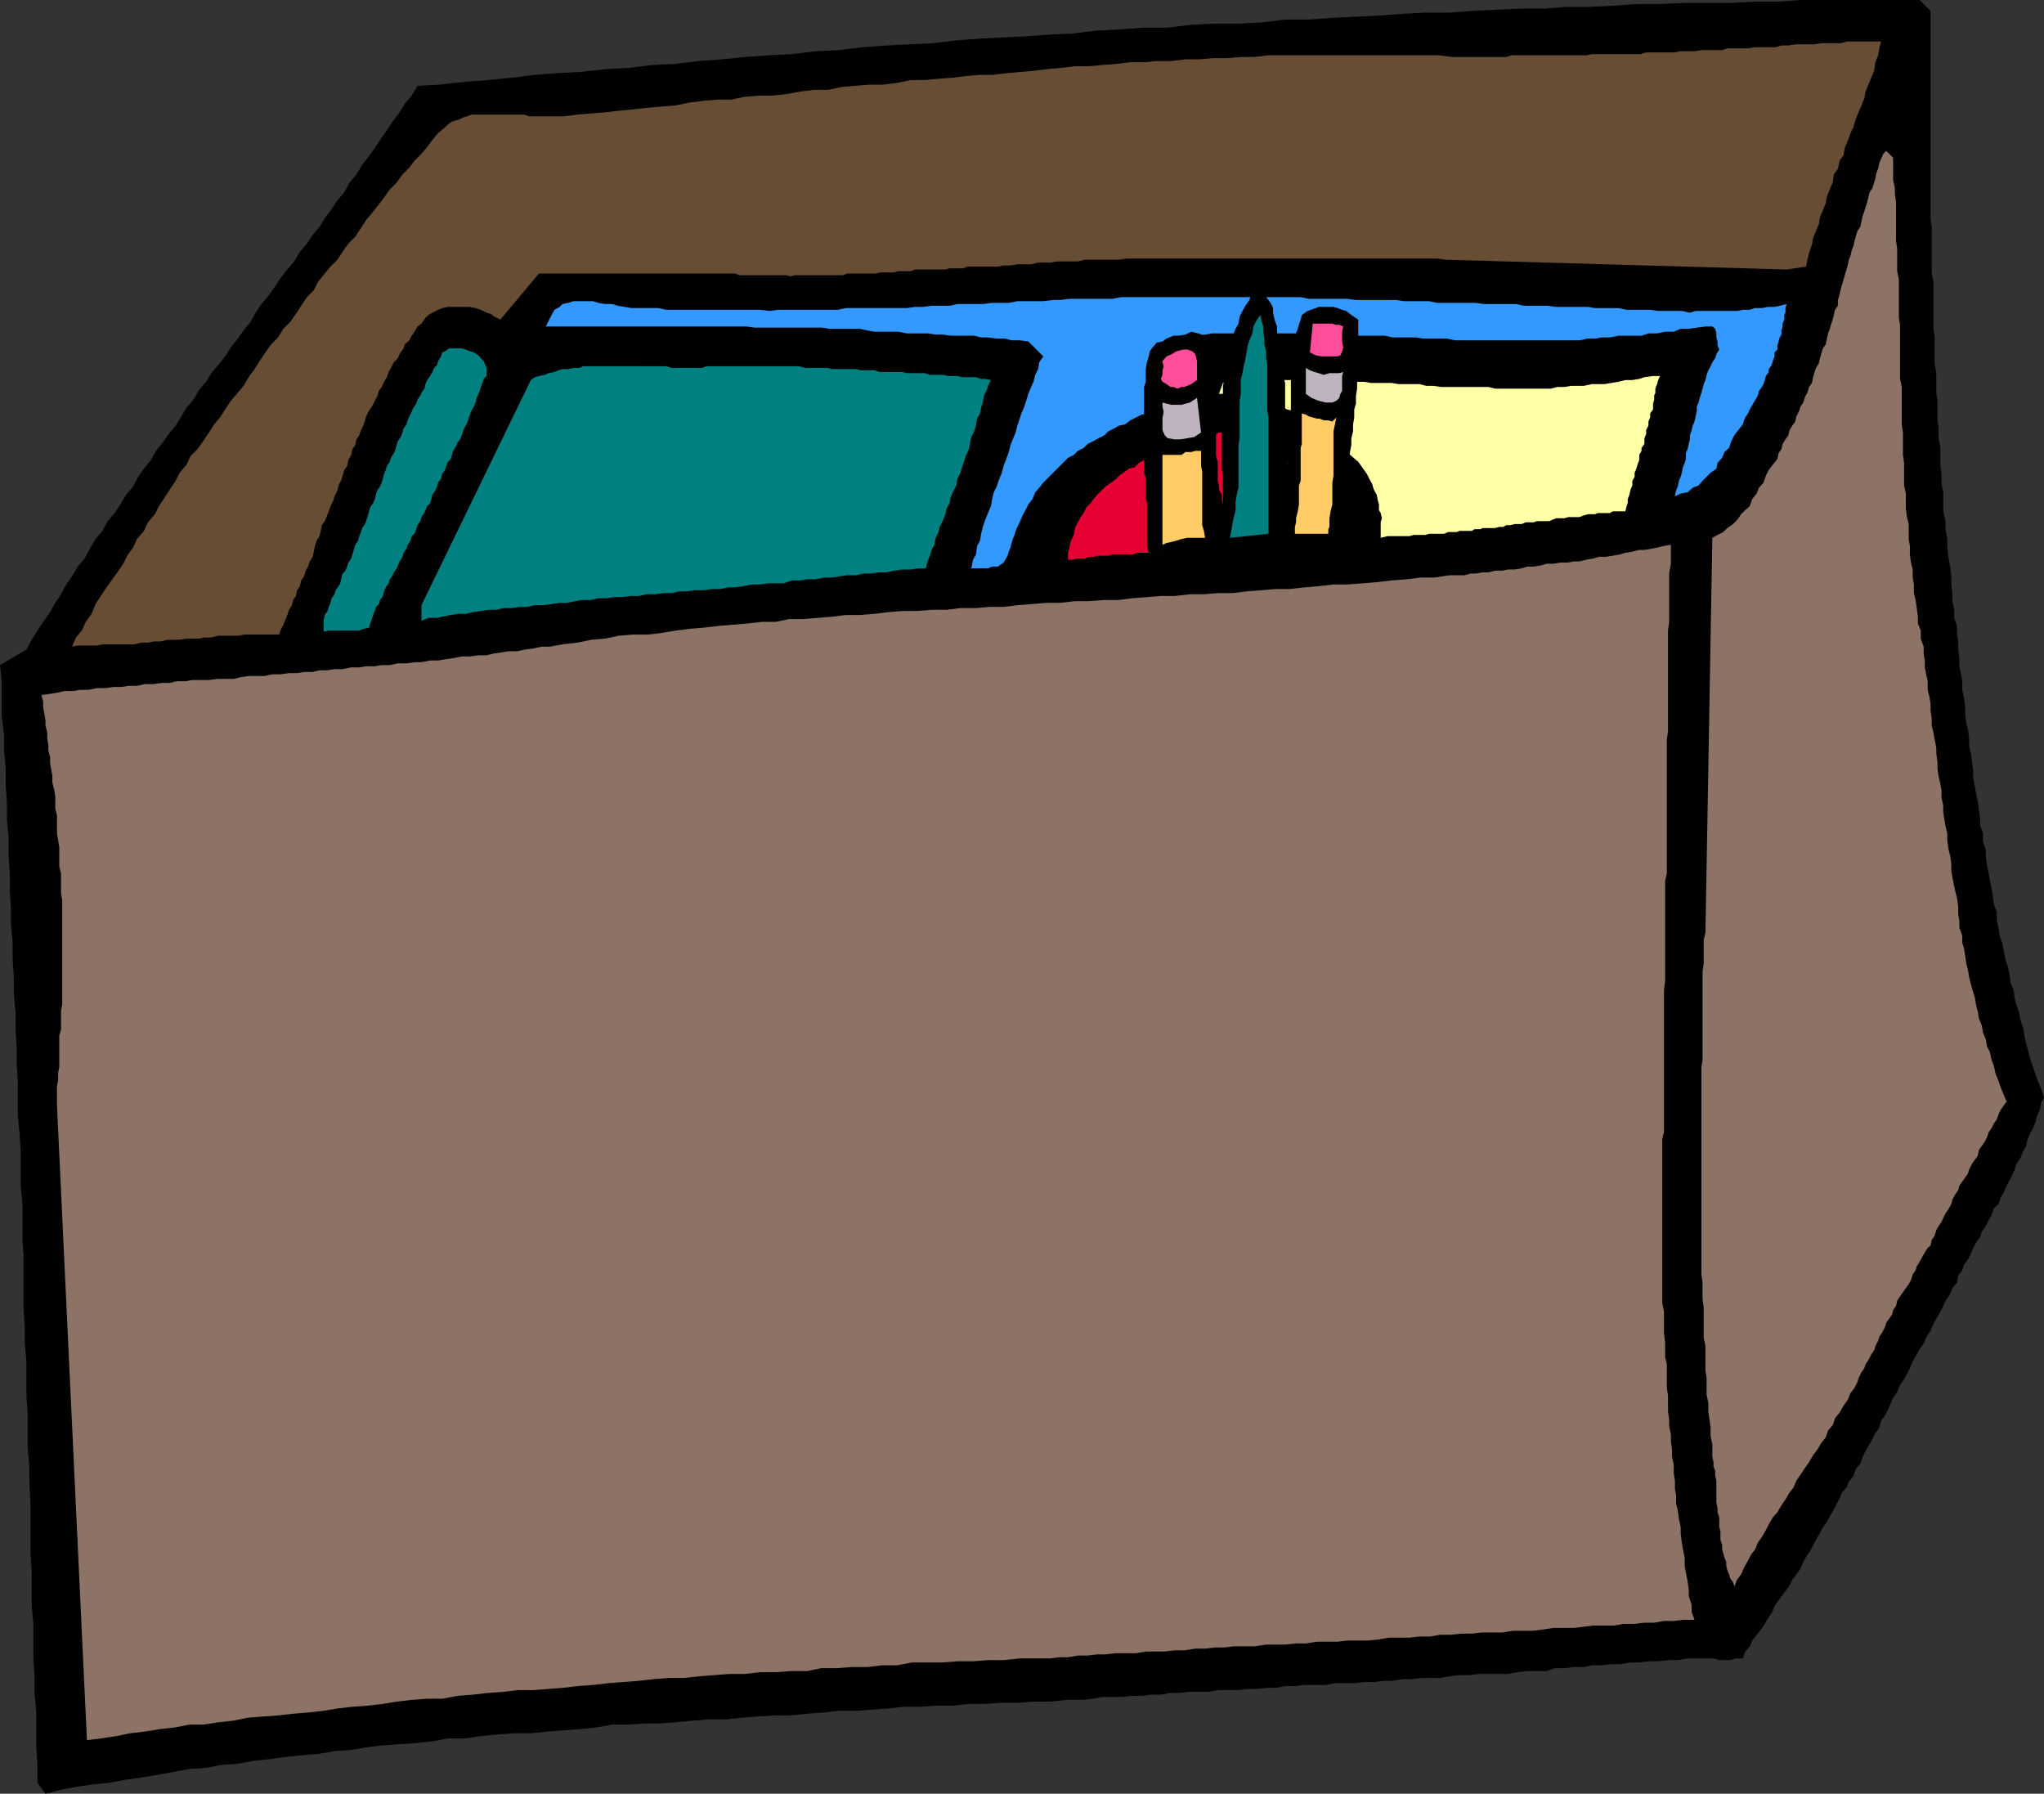 <svg xmlns="http://www.w3.org/2000/svg" width="355" height="311.5"><rect width="100%" height="100%" fill="#333333" stroke="none"/><path d="M335.297 1.898v36l.203 1.5V47.5l.297 1.5v7.898l.203 1.704v4.5l.297 1.699v3.398l.203 1.403v3.097l.2 1.7v1.703l.3 1.699v2.898l.2 1.602V84l.3 1.5v3.3l.398 1.7v1.398l.301 1.704v1.5l.2 1.597.3 1.7.2 1.5v1.601l.199 1.7v1.198l.3 1.5v1.403l.5 1.398v1.5l.2 1.2v1.402l.199 1.5v1.398l.3 1.403.2 1.199v1.5l.3 1.398.2 1.5v1.403l.203 1.398.297 1.2.203 1.5v1.402l.297 1.199.203 1.5.2 1.398v1.403l.3 1.5.2 1.199.3 1.398.2 1.5.198 1.403v1.199l.5 1.398v1.5l.5 1.403v1.199l.2 1.5.3 1.398.2 1.2.3 1.402.2 1.199.199 1.5.5 1.398v1.5l.3 1.204.2 1.398.5 1.398.203 1.204.297 1.5.402 1.199.301 1.398.2 1.5.5 1.2.198 1.402.301 1.199.5 1.398.2 1.204.5 1.5.199 1.398.3 1.2.399 1.5.3 1.198.5 1.403.403 1.199.5 1.398.5 1.204.5 1.5-.5.898-.203 1.2-.5 1-.297 1.198-.402 1-.5.903-.5 1.199-.2 1-.5.898-.5 1.204-.699 1-.3 1-.399.898-.5 1-.5.898-.5 1.204-.5.796-.402 1.204-.801.699-.399 1.199-.5.898-.5 1-.699 1-.3.903-.7 1-.5.898-.402 1-.5 1-.7.903-.3 1-.7.898-.199 1.2-.8 1-.399 1-.8 1.198-.399.903-.5 1-.703 1.199-.5.898-.5 1.204-.7 1-.5 1.199-.699 1-.5.898-.699 1.2-.5 1.203-.5 1-.5.898-.699 1-.5 1.2-.703 1-.5 1.198-.399.903-.5 1-.699.898-.3 1.2-.7 1-.5 1-.699 1.203-.5.898-.5 1-.402 1.2-.801.902-.399 1.199-.8 1-.399 1-.8.898-.399 1-.5.903-.5 1-.703 1.199-.5 1-.7.898-.5 1-.699 1.2-.5.902-.5 1-.699 1-.5.898-.5 1.2-.699 1-.703.902-.5 1-.7 1-.699.898-.5.7-.699 1-.5 1.203-.699 1-.5.898-.703 1-.7.898-.8 1-.399 1-.8.903-.399 1.199H301.5l-1 .3h-1.902l-1-.3h-4.5l-1.7.3H289.7l-1.699.2h-1.703l-1.598.2h-1.5l-1.699.3h-1.602l-1.699.2h-1.7l-1.402.3h-1.7l-1.699.2H270l-1.402.5h-3.399l-1.699.198-1.602.301h-5.101l-1.399.2H253.5l-1.703.203-1.7.296H246.7l-1.402.204h-1.7l-1.699.296h-1.601l-1.7.204h-1.699l-1.699.199h-3.3l-1.7.3h-3.601l-1.7.2H223.2l-1.402.3h-1.7l-1.699.2H216.7l-1.601.199H211.5l-1.5.3h-3.602l-1.699.2h-1.601l-1.5.3h-1.7l-1.601.2h-1.7l-1.699.2h-3.601l-1.399.3-1.699.2h-2.902l-2.899.3H179.5l-2.602.2H174l-2.902.198h-2.801l-2.7.301H162.7l-2.8.2H157l-2.703.3-2.797.2-2.902.203h-2.899l-2.601.296-2.899.204-2.902.296h-2.899l-2.898.204-2.8.199-2.7.3h-2.902l-2.801.2-2.899.3-2.699.2h-2.8L109 299.5h-2.703l-2.797.5-2.902.3-2.899.2-2.601.2-2.899.3h-2.902l-2.899.2-2.898.3-2.8.398h-2.903l-2.7.5-2.8.301-2.899.2-2.898.203-2.602.296-2.898.5-2.902.204-2.899.5-2.601.199-2.899.3-2.902.399-2.899.3-2.601.5-2.899.2-2.601.5-2.899.2-2.601.5-5.797 1-2.902.402-2.598.5-2.902.296-2.899.403-2.601.5-2.7.699-1.398-1.898V306.3l-.203-2.903v-6L6 294v-2.898L5.797 288v-6l-.297-3.102v-6l-.203-3.097v-8.903l-.2-3.398v-2.8l-.3-3.2v-6l-.2-3.102v-6l-.3-3.097v-2.903l-.2-3.097v-9.102l-.199-2.898v-6.2l-.3-3.203v-6l-.2-3.097-.3-2.903v-6l-.2-3.097v-2.903l-.199-3.097v-3.102l-.3-2.898v-3.102l-.2-3.097v-2.903l-.3-3.097v-2.903l-.2-3.097v-2.903l-.199-3.097V145.5l-.3-3.2v-2.8l-.2-3.2v-2.8l-.3-3.2v-2.8l-.403-3.2v-6L0 115.5l4.598-2.7.902-1.698 1-1.602 1-1.5 1.2-1.7.898-1.6 1-1.5.902-1.7 1-1.398 1-1.704L14.7 97l.898-1.7 1-1.698 1.199-1.403.902-1.699 1.2-1.398 1-1.5 1-1.704 1.199-1.398.902-1.7 1-1.402 1.2-1.5.898-1.597 1.199-1.5 1-1.403 1.203-1.5 1-1.597.898-1.5 1.2-1.403 1-1.699 1.199-1.398.902-1.5 1.2-1.403 1.199-1.5 1-1.597 1.199-1.5 1-1.403 1.203-1.5.898-1.597 1-1.5 1.2-1.403 1.199-1.699.902-1.398 1.2-1.5 1.199-1.403 1-1.699 1.199-1.398 1-1.5 1.203-1.403.898-1.5 1.2-1.597 1-1.5 1.199-1.403.902-1.699 1.2-1.398 1-1.7 1.199-1.5 1-1.402.902-1.398 1.2-1.7 1-1.5 1.198-1.601.899-1.5 1.203-1.398 1-1.704 3.797-.199 4.402-.5 4-.3 4.098-.399 3.902-.5 4-.3 4.098-.2 4.3-.5 3.903-.2 4.098-.5 4-.198 4.101-.5 4.098-.301 4.101-.403 4.102-.296 4-.204 4.098-.5 4.101-.199 4.098-.5 4.101-.3 4-.2L162 7.5l4.098-.5 4.3-.3 3.899-.2 4-.2 4.101-.3 4.102-.2 4.098-.5 4.101-.198 4-.301h4.098l4.101-.5L211 4.1h4.098l4-.203 4.101-.5h4.098l4.101-.296 4.102-.204 4-.199 4.098-.3 3.902-.2h4.297l3.8-.3 4.301-.2L264 1.5h4.098l3.8-.3H276l4.098-.2 4.3-.3h3.899l4.3-.2h8.102l3.899-.2h4.101l4-.3h20.7l1.898 1.898"/><path fill="#664d33" d="m326.7 7.2-.302 1.198-.199 1.204-.5 1.199-.199 1.5-1.5 3.597-.203 1.204-1.5 3.597-.399 1.403-.5 1-.5 1.398-.5 1.2-.199 1.198-.699 1-.3 1.403-.7 1-.203 1.398-.5 1.2-.5 1.203-.2 1.199-1 2.398-.199 1.2-.5 1.203-.5 1.199-.199 1.199-.5 1.398-.3 1.204-.2 1.199-3.402.5-59.2-1.7-1.5-.203h-54l-1.199.204h-6l-1.199.296h-3.601l-1.2.204h-2.101l-1.2.296H176.7l-1.199.204h-1.203l-1 .199H168l-.703.3h-2.399l-.699.2h-5.3l-.7.3H156l-.703.2h-2.399l-.699.199h-5.101l-.7.3H138l-.703.2-.7-.2h-8.199l-.699-.3H93.598l-6.7 8-1-.5-.699-.5-.699-.2-1-.5-.902-.3-1-.2h-3.801l-1 .2-.7.3-1 .5-.699.4-.5.5-.699 1-.699.5-.5.902-.5.699-.402.8-.801.7-.2.699-.699 1-.3.7-.7.698-.5 1-.398.704-.3.898-.5.8-.403.9-.5.698-.297 1-.402.704-.5 1-.5.699-.5 1-.2.699-.3.898-.399.801-.3.903-.5.699-.2 1-.5.699L61 79l-.5.898-.203 1-.5.704-.297 1-.203.699-.5 1-.2.898-.5 1-.199.7-.5 1-.3.902-.399 1-.3.699-.5.7-.2 1-.199.902-.5.796-.3.903-.2 1-.203.898-.5.801-.297.898-.402.704-.301 1-.5.699-.2 1-.5.699-.199 1-.5.7-.199.902-.5.796-.3.903-.399 1-.3.699-.5 1-.2.7h-6l-1.203.198h-3.399l-1.199.301H35.5l-.902.2h-2.2l-1.199.203h-2.101l-1.2.296H26.7l-1 .204h-1.2l-1.203.296h-5.5l-1 .204H13.5l-1 .199.7-1.602 1-1.199.698-1.5 1-1.398.7-1.704.902-1.398 1-1.5 1-1.398.898-1.204 1-1.5.7-1.398 1-1.398.699-1.5L25 92.199l.7-1.5 1.198-1.398.7-1.403 1-1.5L29.5 85l1-1.5.7-1.398 1.198-1.403.7-1.5L34.297 78l1-1.398 1-1.5.902-1.403 1-1.199.899-1.398 1-1.5 1.199-1.403 1-1.199.902-1.5 1-1.398.899-1.403 1-1.5 1-1.398 1.199-1.2.902-1.5 1.2-1.203 1-1.398.898-1.398 1-1.5 1.203-1.204.7-1.398 1.198-1.5 1-1.2 1.2-1.198.902-1.403 1-1.398 1.2-1.2 1-1.5.898-1.402 1-1.199 1.199-1.5.902-1.2 1-1.402 1.2-1.199 1-1.398 1.199-1.2.902-1.203 1.2-1.199 1-1.199.898-1.2 1-1.198 1.199-1 .5-.5.703-.5.7-.204.698-.199.5-.3.7-.2.8-.3H91l.898.3h6l2.399-.3 2.402-.2 2.399-.199 2.699-.3 2.101-.2 2.7-.3 2.402-.2 2.398-.2 2.399-.5 2.402-.3 2.399-.2H127l2.398-.5 2.399-.198h2.402l2.598-.301 2.203-.403 2.398-.296h2.399l2.402-.5 2.399-.204L151 14.7h2.398l2.399-.3 2.402-.5h2.399l2.101-.2 2.7-.199 2.398-.3 2.402-.2h2.098l2.703-.3 2.098-.2 2.402-.2 2.398-.3 2.399-.2 2.402-.3h2.399l2.199-.2 2.601-.198 2.399-.301h2.402l2.2-.2h2.601l2.398-.3h2.399l2.402-.2h2.399l2.402-.203h2.398l2.399-.296h29.601l2.399.296h9.3l1-.296H275.5l1-.204h8.398l1-.296h4.801l1.2-.204h2.398L295.5 8.7h3.598l.902-.3h3.598l1.199-.2h3.601l1-.3h1.2l1.199-.2h3.3l1.2-.199h3.402l1.2-.3h5.8"/><path fill="#8c7366" d="M328.797 27.398V31.2l.3 1.5v.903l.2 1.5V41.8l.203 1.398v3.903l.297 1.398v6.7l.203 1.198V65.8l.297 1.398v6.5l.203 1.403V79l.2 1.398v3.903l.3 1.398v2.602l.2 1.5.3 1.199v2.602l.2 1.199v1.5l.198 1.398.301 1.2v1.402l.2 1.199v1.5l.3 1.2.2 1.402.199 1.5v1.199l.5 1.199v1.398l.5 1.403v1.199l.199 1.2v1.198l.3 1.5.2.903v1.5l.3 1.199.2 1.2v1.198l.203 1.403V126l.297 1.2.203 1.198.297 1.5v.903l.203 1.699v1l.2 1.398.3 1.204.2 1.199v1.199l.3 1.398v1.204l.398 2.398.301 1.2v1.198l.2 1.5.3 1.204.2 1.398v1.2l.199 1.198.3 1.5.2.903.3 1.199.2 1.5v1.2l.199 1.198v1.204l.5 1.398v1.2l.3 1 .2 1.198.203 1.403.297 1.199.203 1.2.297 1.198.402 1.403.301 1 .2 1.199.3 1.2.2 1.198.5 1.204.198 1.199.5 1.199.2 1.2.5 1 .3 1.402.399 1 .3 1.398.5 1.2.403 1.198.5 1.204.5 1.199-1 1.398-.402.801-.301.898-.5.704-.399.796-.5.704-.3.898-.399.8-1 1.4-.199 1-.5.698-.5.704-.5 1-.203.699-1.5 2.097-.2.801-.5.7-.5.902-.199.8-.5.899-.5.7-.398.8-.3.7-.5.698-.403.704-.297 1-.5.699-.203 1-.5.398-.5.801-.399.7-.5.902-.5.796-.199.704-.5.699-.3 1-.399.699-1 1.398-.5.704-.5.796-.203.903-.5.699-.2.8-1 1.4-.199.698-.5 1-.5.704-.199.699-.5 1-.199.699-.5.7-.5 1-.5.698-.203.704-.5.699-.5 1-.2.699-.5 1-.699.898-.5 1.204-.699 1-.699 1.199-.8 1-.403 1.199-.797.898-.402 1.204-.801 1-.7 1.199-.699.898-.699 1.2-.699 1-.8 1.203-.7 1-.5 1.199-.703.898-.7 1.2-.699 1-.699 1.203-.8.898-.7 1.2-.5 1-.699 1.198-.703 1-.5 1.204-.7.898-.5 1-.699 1.2-.5 1.198-.699.903-.5 1.199-.199-.7-.5-.698-.203-.704-.297-.699-.203-.8v-.7l-.297-.699-.203-.7-.2-.698v-.801l-.3-.903v-1.5l-.2-.699V263.5l-.3-.898v-.704l-.2-1v-3.796l-.199-.801v-.903l-.3-.699v-.8l-.2-.899v-2.2l-.3-1.402v-1.5l-.399-2.796v-1.5l-.3-1.403v-2.898l-.2-1.403v-4.097l-.3-1.5v-5.2l-.2-1.5V222.7l-.199-1.398v-36l.2-1.2V168.7l.198-1.398V163.2l.302-1.2 1.2-68.602.898-.5 1-.5.703-.699 1-.699.7-.7.698-1 .7-.698.8-.704.399-1.199.8-1 .403-1 .797-.898.402-1.2.5-1 .7-.902.8-1 .2-1 .5-.699.199-.898.5-.801.5-.7.199-.902.5-.8.5-.7.203-.898.5-1 .2-.7.5-.703.3-1 .398-.699.301-1 .5-.699.2-1 .199-.7.3-.902.5-.796.2-.903.199-.699.3-1 .5-.7.2-1 .203-.902.297-.796.203-.704.297-.898.203-.8.2-.9.5-.698v-1l.3-1 .2-.903.198-.699.301-1 .2-.7.3-1 .2-.698.199-1 .3-.704.2-.898.3-.8.2-.9.199-.698.3-1 .5-.704.2-1 .203-.898.297-.8.203-.7.297-.898.203-.801.2-.903.5-.699.3-1 .2-.699.198-1 .301-.7.2-1 .3-.698.399-.903.5-.5 1.199 1.2"/><path fill="#39f" d="m293.5 54.3 1-.3h7.2l1-.2h1.198l.899-.3H306l1-.2h1.2l.898-.198 1.199-.301-.2.699v.8l-.199.4v.8l-.3.7v.5l-.2.698v.704l-.3.5-.399 1.398v.7l-.5.5v.698l-.3.801-.2.7-.5.703v.5l-.5.699-.199.699-.203.7-.297.5-.5.698-.203.801-.7 1.2-.699 1.203-.3.699-.5.699-.2.5-.199.7-.8 1-.7.902-.5 1-.402 1.199-.797.699-.402 1-.801.898-.2 1-1 .704L295.7 83.5l-.699.8-1 .4-.902.8-1.2.2-1 .5.2-1 .3-.7.2-1 .3-.7.2-.698.199-1 .3-.704.2-.699v-1l.3-.699.2-.898.203-.801v-.7l.297-.902.203-.8.297-.7.203-.898.2-1v-.7l.3-.703.2-.796.3-.903.2-.699.198-.8.301-.7.2-.898.3-.801.399-.7.3-.703.5-.699.2-.699.5-.8-.301-.7v-.7l-.2-.698v-.704l-.199-.796-.5-.403H296.2l-1.5.2-1.402.203h-1.399l-1.199.5h-1.5l-1.402.296h-1.5l-1.2.403h-4l-1.5.3H278.2l-1.199.2h-1.203l-1.5.3H252.7l-1.402-.3H247.2l-1.402-.2h-3.899l-1.398-.3h-9.402l-1.399-.2h-1.402l-1.5-.203H210.5l-1.203.204-1 .199-.399.8-.8.399-.399.8-1 1.4-.199.698-.3.704-.5.796-.2.704-.203.898-.297.8-.203.9-.297 1v.698l-.203 1-1 .204-.899.5-1 .5-.898.699-1.203.199-2 1-.899.7-1 .198-.898.5-1 .5-.703.704-1 .5-.899.5-1 .5-.699.699-1 .5-.699.699-1 .5-.703.7-.7.698-.699.704L181.2 83.8l-.699.898-.703.801-.5 1.2-.7.902-.5 1-.5.898-.5 1.2-.398.8-.3.7-.2.698-.3.704-.2.699-.199.8-.3.7-.2.699-.703 1.2-1 .698h-1l-.7.301H168.7l.301-1.5.5-.898.2-1.5.5-.903.198-1.199.301-1.199.399-1.2.5-1.198.5-1.204.199-1.199.3-1.199.5-1 .403-1.2.5-1.198.297-1.204.402-1 .5-1.398.301-1.2.398-1 .5-1.198.301-1.204.399-1.199.3-.898.5-1.2.399-1.203.3-1 .5-1.199.403-.898.297-1.2.5-1 .203-1.203.7-1-2.602-2.597-1.5-.2H175.7l-1.199-.3h-1.402l-1.5-.2h-1.2l-1.199-.3h-4.101l-1.399-.2h-1.2l-1.402-.203H157.5l-1.5-.296h-4.102l-1.199-.204-1.402-.296H144l-1.203-.204h-11.7l-1.5-.199h-34.8l1-2 .5-.898.902-.5.5-.5 1-.2.899-.3H103l.898.3 1.2.2h1.199l1 .3 1.203.2 1.2.199h4.597l1.402.3H132l1.7.2 1.398-.2H145.5l1.398-.3H157.5l1.398-.2h1.399l1.5-.198h3.101l1.399-.301h4.402l1.598-.2h2.902l1.5-.3h4.5l1.7-.2h1.199l1.699-.203h7.402l1.5-.296h31.2l1.398.296H234l1.5.204h6.898l1.5.199h4.301l1.399.3h6.699l1.5.2h5.5l1.402.3h4.098l1.5.2h5.5l1.203.2h4.098l1.402.3h4.098L288 54h4.098l1.402.3"/><path fill="teal" d="m84.5 65.3-.5.5-.203.7-.297.7-.203.698-.2.5-.3.704-.2.796-.3.704-.399.699-.3.699-.2.7-.3.8-.399.7-.3.698-.2.704-.3.699-.399.5-.3.699-.5.8-.2.7-.203.7-.5.5-.297.698-.203.704-.5.699-.2.8-.5.7-.199.699-.3.7-.5.698-.2.801-.199.7-.5.5-.3.703-.2.5-.5.699L73 90.5l-.5.7-.203.698L72 92.7l-.5.403-.203.796-.5.704-.2.699-.5.699-.199.7-.5.8-.3.7-.2.5-.5.698-.199.5-.5.704-.199.699-.5.699-.3.7-.2.8-.5.7-.203.698-.5.5-.2.704-.3.699-.2.699-.3.8-.2.7-1 .2-.699.3h-5.3l-.899.2v-1.9l.2-1 .5-.698.199-.704.3-.699.2-.8.5-.7.199-.699.5-.7.3-.5.2-1 .203-.698.5-.5.297-.704.203-.699.5-.7.2-.7.3-1 .2-.698.5-.704.198-.796.301-.704.2-.699.5-.699.199-.5.3-1 .399-1.398.5-.704.3-.699.2-.8.203-.7.5-.699.297-.7.203-.698.2-.801.3-.7.2-.703.5-.699.198-.699.5-.8.301-.7.399-1.398.5-.704.3-.796.2-.704.5-.699.199-.699.3-.7.403-.8.297-.7.5-.698.203-.704.5-.699.2-.5.5-.699.198-.8.301-.7.5-.7.399-.698.3-.704.5-.5.2-.699.5-.8.199-.7.5-.199.703-.5h2.2l.698.2.7.3.699.2.8.5.403.5.5.5.5 1.198v1.403m87.598.699-.5 1-.2.7-.5 1-.199 1.198-.3.903-.2 1-.5.898-.199 1.2-.3 1-.5 1-.2.902-.203 1.199-.5 1-.297.898-.402 1.204-.301 1-.5 1-.2 1.199-.5.898-.5 1.2-.199 1-.5.902-.199 1-.5 1.199-.5 1-.199.898-.5 1-.203 1.204-.5.898-.297 1-.402 1-.301 1.2h-1.399l-1.199.198h-1.5l-1.402.204-1.399.296H152.7l-1.5.204H150l-1.402.296h-1.5l-1.399.204-1.199.199h-1.402l-1.5.3h-1.399l-1.199.2h-1.5l-1.402.5H133.5l-1.5.199h-1.402l-1.5.3-1.399.2H126.5l-1.402.3h-1.5l-1.399.2h-1.5l-1.402.2h-1.399l-1.199.3h-1.5l-1.402.2h-1.5l-1.399.3H109.5l-1.5.2h-1.402l-1.2.198h-1.5l-1.398.301h-1.402l-1.2.2-1.5.3H97.2l-1.402.2-1.5.203h-1.399l-1.398.296h-1.203l-1.5.204h-1.399l-1.199.296H85l-1.5.204-1.402.199-1.2.3H79.5l-1.203.2-1.5.3-.899.2h-1.5l-1.199.5v-2.7L92.2 66l.7-.5.699-.2 1-.198.699-.301 1-.2.703-.3.7-.2h1l.898-.203h1l.699-.296H115.7l1 .296h5.2l.8-.296h16l1.2.296h3.898l.703.204h4.297l.703.199h2.398l.801.3h4l.801.2h3.098l.902.3h2.398l.801.2h1.598l.8.199h2.403l.898.3h.7l1 .2"/><path fill="#ffffa6" d="M288.297 65.3 288 66l-.203.7-.297.8v.7l-.203.5v.698l-.2.704v1l-.5.699v.699l-.3.7v.698l-.399.801v.7l-.3.703v1l-.5.699v.5l-.399.699v.898l-.3.801-.2.7-.3.703v.699l-.399.699v.8l-.3.7-.2.898-.3.801v.7l-.2.5-.203.902h-2.2l-.5.3H277.5l-.5.2h-1.203l-.7.199-.8.3h-1.899l-.699.2h-1.402l-.797.3-.402.2h-2.2l-.5.2H265l-.703.3h-1.2l-.8.2h-.7l-.5.3h-.699l-.699.2H257.5l-.402.198h-1l-.5.301H253.5l-.5.2h-1.5l-.703.3h-2.598l-.699.2h-2l-.703.203H241l-1.203.296V90.7L240 90l-.203-.898-.297-.5v-1l-.203-.704-.2-1-.5-.898-.3-1-.399-.7-.5-1-.5-.698-.5-.704-.5-.699L234.5 79l-1-1.2-1.402-1.198-1.2-1-.699-.704-.699-.5-.8-.5-.7-.398-.703-.5-.7-.5-.699-.2-.8-.5-.7-.5-.898-.198-.8-.5-.7-.301-.703-.2-1-.5-.7-.203h-.699l-1-.296-.898-.204-1-.199h-.703l-1-.3h-2.598l.7-1.899h1l1.199-.2H217l1.2-.3h11.698l1.2.3h5.8l1.2.2h3.601l1.2.2h3.601l1.2.3h1.198l1.399.2h8.203l1.2.3h9.597l1.203-.3h1.2l1.198-.2h2.2l1.402-.3h2.2l2.398-.4 1.199-.3h1.203l1.2-.2.898-.3 1.5-.2h1.199"/><path fill="#e60033" d="m228.7 85 .5.898 1 2 .5 1.204.398 2.398-.2 1.2-.199 1.402h-1.5l-.699.199h-1.402l-.801.3h-.7l-.5.2H223l-.5.3h-2.203l-.7.2H216l-.703.199h-3.598l-.5.3h-7.902l-.7.2H197.5l-.703.3h-3.598l-.699.2h-1.902l-.7.2h-.8l-.7.3H187l-.703.2h-.797V96l.297-1.2.203-.902.5-1 .2-1.199.5-1 .5-.898.5-.7.5-1 .698-.703.5-.699.7-.8.699-.7.703-.699.7-.5 1-.7.698-.698.7-.5 1-.704 1-.296.699-.704.902-.5 1-.199 1-.5.7-.5.898-.398 1-.301 1-.2.703-.5.898-.198 1-.5 1-.301.7-.403.902-.296.797-.204h.902l.5-.296h1.7l.699.296h.699l.703.204h.797l.703.5.5.199.7.3.698.5.7.2 1.199.699L222 79l1.2.898 1 1 1.198 1 1.2.903.902 1L228.7 85"/><path fill="#8c7366" d="M290.2 94.602v3.296l-.302 1.704V108l-.199 1.5V127l-.199 1.398V151.7l-.3 1.2v17.5l-.2 1.5v24.703l-.3 1.199v28.5l.3 1.5v3.8l.2 1.5v2.598l.3 1.2v4.1l.2 1.398v2.704l.198 1.398v1.2l.301 1.402v1.199l.2 1.5V253l.3 1.398v1.5l.2 1.204v1.398l.199 1.2v1.402l.3 1.199.2 1.5.3 1.398v1.2l.2 1.5.199 1.203.3 1.398v1.398l.2 1.204.3 1.5.2 1.398v1.2l.5 1.5v1.198l.5 1.403h-2l-1.598.199H289l-1.703.3h-1.7l-1.699.2H282l-1.703.3h-3.598l-1.601.2-1.7.2h-3.601l-1.899.3-1.699.2h-3.402l-1.899.3h-3.601l-1.7.2H253.7l-1.699.198h-1.902l-1.7.301H246.5l-1.703.2h-3.598l-1.699.3-1.902.2H234l-1.703.203h-3.598l-1.902.296h-1.7l-1.898.204h-3.3l-2 .296h-3.602l-1.598.204H211l-1.703.199h-1.7l-1.898.3H204l-1.703.2H199l-1.703.3h-3.598l-1.699.2h-1.402l-1.7.199H187.2l-1.699.3h-1.602l-1.5.2h-5.3l-2.801.3h-2.7l-2.597.2h-2.703l-2.598.2h-5.3l-2.602.5h-2.7l-2.398.3h-2.8l-2.7.2h-2.601l-2.399.5h-2.902l-2.598.198H132l-2.602.301H126.7l-2.601.2-2.598.203-2.703.296H116.2l-2.699.204-2.602.296-2.601.204-2.7.199-2.398.3-2.902.2-2.399.3-2.601.2-2.598.199H90l-2.602.3-2.699.2-2.601.3-2.598.2-2.703.5h-2.598l-2.699.2-2.602.3-2.398.398-2.602.301-2.699.2-2.601.3-2.399.403-2.699.296-2.602.204-2.601.296-2.7.204L43 298.3l-2.402.5-2.7.3-2.601.399h-2.399l-2.601.5-2.7.3-2.398.4-2.601.3-2.399.5-2.699.398-2.402.301L9.898 192v-3.3l.2-1.2v-1.2l.199-1v-5.5l.3-1v-3.3l.2-1v-18.2l-.2-1.198v-3.403l-.3-1.199v-3.398l-.2-1.204-.199-1.199v-3.097l-.3-1.204v-2.097l-.2-1.2-.3-1.203V134.7l-.2-1-.198-1.2v-1l-.3-1.2v-.902l-.2-1.199v-1L7.9 126v-.898l-.2-1.204-.199-1v-1l-.3-1.199 1.5-.199 1.198-.2 1.399-.3H12.7l1.2-.2h1.5l1.398-.3h1.5l1.402-.2h1.399l1.199-.198h1.5l1.402-.301h1.5l1.399-.2H29.5l1.2-.3h1.5l1.198-.2h2.899l1.402-.203h2.899l1.199-.296 1.402-.204h2.7l1.398-.296h1.402l1.5-.204h1.399l1.199-.199h1.5l1.203-.3h1.398l1.2-.2H59.5l1.5-.3h1.398l1.2-.2h1.5l1.199-.199h1.402l1.399-.3h1.5L72 115h1.2l1.5-.3h1.398l1.199-.2 1.402-.2 1.5-.3h1.399l1.5-.2H84.5l1.2-.3 1.398-.2 1.199-.198h1.5l1.402-.301 1.5-.2 1.399-.3H95.5l2.2-.403 2.597-.296 2.402-.5 2.399-.204 2.402-.5 2.398-.199h2.7l2.402-.3 2.398-.399 2.399-.3 2.402-.2 2.598-.3 2.402-.2 2.399-.2 2.699-.3h2.402l2.399-.5h2.402l2.598-.2 2.402-.198 2.398-.301h2.399l2.601-.2 2.399-.3 2.703-.2h2.398l2.399-.203h2.601l2.399-.296h2.703l2.398-.204h2.399l2.402-.296 2.598-.204 2.402-.199h2.399l2.601-.3h2.399l2.699-.2h2.402l2.399-.3 2.601-.2 2.399-.199H204l2.7-.3h2.398l2.402-.2h2.598l2.402-.3 2.598-.2 2.402-.2h2.398l2.7-.3 2.402-.2 2.598-.3H234l2.7-.2 2.398-.198 2.601-.301 2.598-.2 2.402-.3h2.399l2.699-.403h2.601l1-.296h.899l1.203-.204h1l1.2-.296h1.198l1-.204h1.2l1.199-.199.902-.3h1.2l1.199-.2 1-.3h1.199l1.203-.2h1.2l1.198-.199h.899l1.203-.3 1.2-.2 1-.3h1.198l2.399-.4 1-.3 1.203-.2 1.2-.3h.898l1.199-.2 1-.198L289 94.8l1.2-.2"/><path d="M221.098 53.5v.8l.199.9.203.698.297.801v.903l.203 1 .297.699.203 1v1.898l.2.7v1l.3.902v1l.2.699v7l.3.898v7.204-.903l.2-.8V79l.198-1v-6l.301-.7v-6l.2-.698v-1.704l.3-1 .2-.699v-2.597l.199-.704.3-.796.2-.704.3-.898.2-.8 1-.7 1.402-.5.5-.2h2.598l.699.2.8.3.7.2.902.7 1.2.8v9.8l-.2 1v1.2l-.199 1.2v1.402l-.3 1V72.5l-.2 1.2v1.198l-.3 1.204V77.3l-.2 1-.203 1.398-.297 1v1.403l-.203 1V85.5l-.297 1.398v2.204l-.203 1.398v3.602h-1l-1.2.199-.898.3-1.199.2h-1l-1.203.3h-.899l-1 .2H223.7l-1 .199h-1.2l-.902.3h-3.399l-.902.2H199.5l-.3-1.2v-7.402l-.2-1v-3.296l-.3-1V67.199l.3-.898v-2.2l.2-1.203.3-1 .2-.898.5-.7.698-.8 1-.2.7-.5 1.199-.5h.902l1.2-.198 1-.5 1.199.296 1.199.403 1.203 1v1l.2.898v4.602l.3.898v2.7l.2.902v8.898l.3 1V83.5l.2.8v.7l.5.898v.801l.198.903V82.8l-.199-1.2V71.5l.2-1.2V67l.3-1.2.2-1.198v-1l.199-1.204.3-.898.2-1.2.3-1 .2-1 .5-1.198.5-.903.199-1.199.5-1 .5-.898.703-1 .2-.704.5-.296h.698l.7.296.8.204.399.5.5.699.3.699"/><path fill="teal" d="M220.297 72.5v20.2l-6.7.698.301-1.5.2-1.199.199-.898.3-1.2v-1.5l.2-1.203.3-1.199v-7.398l.2-1.2v-6.5l.203-1.203V66l.297-1.2.203-1.198.297-1.204.203-1.199.2-1.199.3-.898.5-1.204.2-1.199.5-1 .698-1 .2 1 .3 1v.903l.2 1.199v1l.3 1.199v1.2l.2 1.198v7.903l.199 1.199"/><path fill="#ff4d99" d="m233.297 56.7-.2.902V59.3l.2 1-.2.699-.3.7-.5.198H229.5l-1-.199-1-.5.5-5h3.398l.5.2h.7l.699.3M207.898 62.7V66l-1 .7-1.199.5h-.5l-.699.3-.703-.3h-.5l-.7-.5-.699-.4-.3-.5.3-.698V64.3l.2-.7-.2-.703V62.7l.7-.8.902-.399.797-.5 1.203-.3h.7l.898.3.5.5.3 1.2"/><path fill="#bfb3bf" d="m233.297 64.602-.2.699v2.597l-.3.5-.2.704-.5.5-.699.296H230.2l-1.2-.296-1.203-.5-1-.704v-4.5l.703.403.797.3.703.2.898.3 1-.3h1.7l.699-.2m-24.699 10.501-1.2.796-1.199.204L205 76.3h-1l-1.203-.2-.5-.5-.399-.902v-2l.2-1.199-.2-.898v-.704l.7.204.902.199h1.7l.698-.2.801-.203.399-.296.8-.5.7 6"/><path fill="#fc6" d="m231.398 73.2.7-.7-.2 1-.3 1.398v7.704l-.2 1.199v3.8l-.3 1.2-.2 1.199v1.5l-.199.398v.801h-5.8V91.5l.199-.8V90l.3-1.2.2-1.198V84.3l.3-.801v-5.7l.2-.698V71.8l.699.199.5.3.703.2.7.2h.5l.698.3h.801l.7.2m-22.102 20.199h-3.098l-1 .204-.902.296-.797.204-.902.199-.7.3V79h3.301l.7-.5h1l.699-.2h1v2.598l.199 1V91.2l.3 1 .2 1.2"/></svg>
